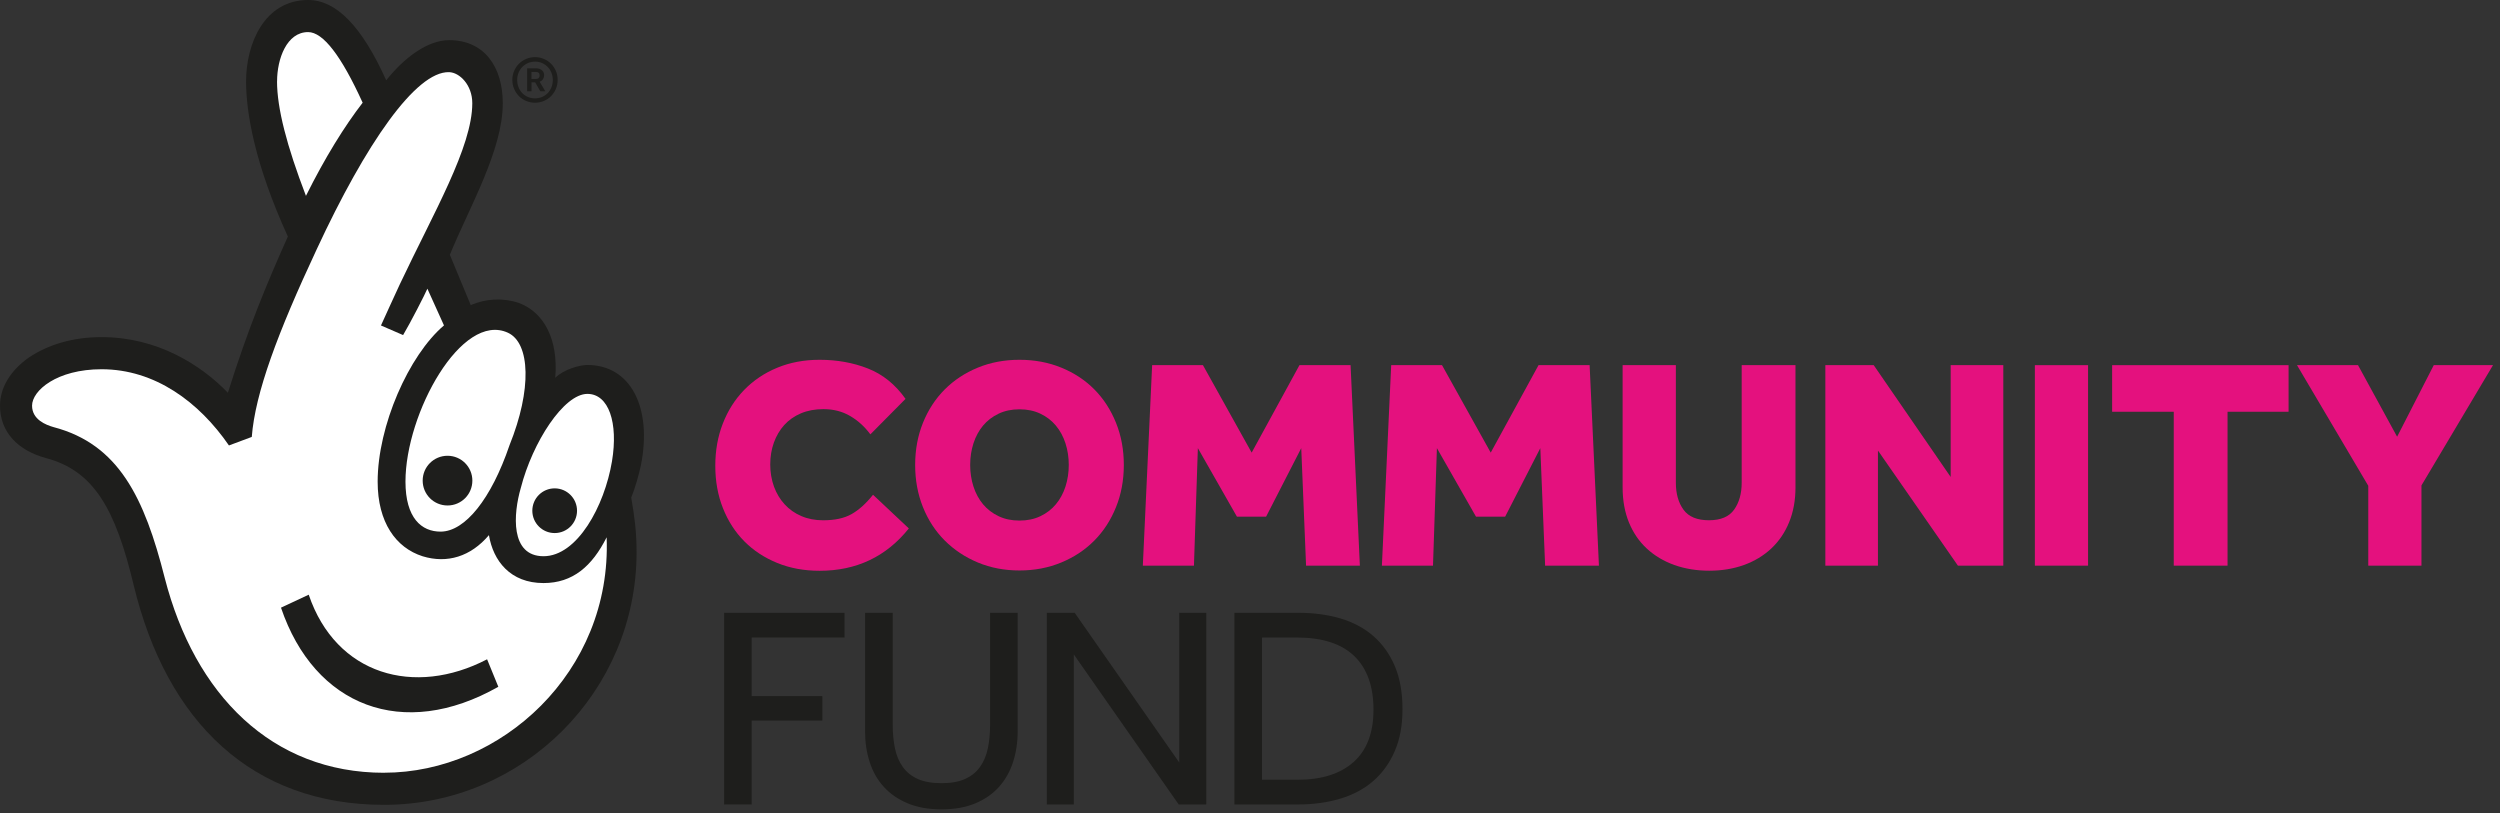 <?xml version="1.0" encoding="utf-8"?>
<svg xmlns="http://www.w3.org/2000/svg" fill="none" height="100%" overflow="visible" preserveAspectRatio="none" style="display: block;" viewBox="0 0 166 54" width="100%">
<rect x="0" y="0" width="166" height="54" fill="#333333" stroke="none"/>
<g clip-path="url(#clip0_0_1956)" id="national-lottery-community-fund" style="mix-blend-mode:multiply">
<path d="M60.349 35.086C58.846 36.963 56.869 37.9 54.421 37.9C53.397 37.9 52.457 37.727 51.607 37.38C50.757 37.033 50.028 36.554 49.421 35.942C48.815 35.33 48.343 34.599 48.005 33.746C47.666 32.895 47.496 31.955 47.496 30.932C47.496 29.908 47.661 28.984 47.994 28.129C48.327 27.27 48.798 26.525 49.41 25.894C50.023 25.263 50.754 24.77 51.607 24.418C52.457 24.066 53.397 23.89 54.421 23.89C55.577 23.89 56.65 24.082 57.633 24.47C58.619 24.857 59.45 25.529 60.127 26.485L57.793 28.841C57.419 28.334 56.975 27.931 56.455 27.625C55.935 27.319 55.344 27.167 54.678 27.167C54.12 27.167 53.619 27.259 53.181 27.446C52.742 27.633 52.371 27.893 52.073 28.223C51.772 28.556 51.545 28.947 51.385 29.391C51.225 29.837 51.144 30.32 51.144 30.837C51.144 31.354 51.228 31.861 51.393 32.313C51.558 32.765 51.797 33.158 52.103 33.491C52.409 33.824 52.777 34.084 53.21 34.268C53.644 34.455 54.126 34.547 54.657 34.547C55.428 34.547 56.057 34.412 56.541 34.138C57.026 33.865 57.503 33.437 57.969 32.852L60.344 35.086H60.349Z" fill="#E4117E" id="Vector"/>
<path d="M67.694 37.879C66.698 37.879 65.774 37.703 64.929 37.35C64.084 36.998 63.353 36.511 62.733 35.893C62.115 35.276 61.63 34.536 61.286 33.678C60.94 32.819 60.767 31.885 60.767 30.875C60.767 29.865 60.94 28.927 61.286 28.072C61.633 27.213 62.115 26.474 62.733 25.856C63.35 25.239 64.084 24.757 64.929 24.41C65.774 24.063 66.695 23.89 67.694 23.89C68.694 23.89 69.617 24.063 70.468 24.41C71.318 24.757 72.052 25.239 72.664 25.856C73.276 26.474 73.755 27.213 74.102 28.072C74.449 28.93 74.622 29.865 74.622 30.875C74.622 31.885 74.449 32.822 74.102 33.678C73.755 34.536 73.276 35.276 72.664 35.893C72.052 36.511 71.321 36.998 70.468 37.35C69.617 37.703 68.691 37.879 67.694 37.879ZM67.694 34.566C68.214 34.566 68.675 34.469 69.081 34.276C69.487 34.084 69.829 33.821 70.107 33.488C70.386 33.155 70.6 32.763 70.747 32.31C70.893 31.858 70.966 31.378 70.966 30.872C70.966 30.366 70.893 29.889 70.747 29.434C70.6 28.982 70.386 28.589 70.107 28.256C69.829 27.923 69.484 27.66 69.081 27.468C68.675 27.275 68.212 27.178 67.694 27.178C67.177 27.178 66.714 27.275 66.308 27.468C65.901 27.66 65.56 27.923 65.278 28.256C65 28.589 64.786 28.982 64.639 29.434C64.493 29.886 64.42 30.366 64.42 30.872C64.42 31.378 64.493 31.858 64.639 32.31C64.786 32.763 65 33.155 65.278 33.488C65.558 33.821 65.901 34.084 66.308 34.276C66.714 34.469 67.174 34.566 67.694 34.566Z" fill="#E4117E" id="Vector_2"/>
<path d="M76.504 24.247H79.876L83.11 30.054L86.284 24.247H89.678L90.295 37.559H86.723L86.403 29.756L84.069 34.306H82.132L79.538 29.756L79.278 37.559H75.884L76.502 24.247H76.504Z" fill="#E4117E" id="Vector_3"/>
<path d="M92.378 24.247H95.75L98.984 30.054L102.158 24.247H105.551L106.169 37.559H102.596L102.277 29.756L99.942 34.306H98.006L95.411 29.756L95.151 37.559H91.758L92.375 24.247H92.378Z" fill="#E4117E" id="Vector_4"/>
<path d="M107.745 24.247H111.277V32.05C111.277 32.781 111.447 33.38 111.786 33.846C112.124 34.312 112.688 34.545 113.473 34.545C114.258 34.545 114.816 34.309 115.149 33.835C115.483 33.364 115.648 32.768 115.648 32.047V24.245H119.22V32.367C119.22 33.218 119.079 33.987 118.8 34.672C118.521 35.357 118.126 35.939 117.614 36.419C117.102 36.898 116.495 37.264 115.797 37.516C115.098 37.767 114.329 37.895 113.492 37.895C112.655 37.895 111.883 37.767 111.176 37.516C110.472 37.264 109.863 36.901 109.351 36.427C108.839 35.956 108.444 35.376 108.162 34.691C107.883 34.006 107.742 33.231 107.742 32.364V24.242L107.745 24.247Z" fill="#E4117E" id="Vector_5"/>
<path d="M121.203 24.247H124.415L129.525 31.671V24.247H133.019V37.559H130.005L124.696 29.916V37.559H121.203V24.247Z" fill="#E4117E" id="Vector_6"/>
<path d="M135.115 24.247H138.647V37.559H135.115V24.247Z" fill="#E4117E" id="Vector_7"/>
<path d="M144.337 27.34H140.245V24.247H151.961V27.34H147.909V37.559H144.337V27.34Z" fill="#E4117E" id="Vector_8"/>
<path d="M157.25 32.251L152.521 24.247H156.573L159.168 28.998L161.602 24.247H165.535L160.785 32.232V37.562H157.253V32.253L157.25 32.251Z" fill="#E4117E" id="Vector_9"/>
<path d="M48.081 40.69H56.076V42.331H49.911V46.223H54.605V47.845H49.911V53.416H48.081V40.69Z" fill="#1E1E1C" id="Vector_10"/>
<path d="M57.446 40.69H59.277V48.132C59.277 48.704 59.328 49.229 59.429 49.706C59.529 50.182 59.705 50.594 59.954 50.935C60.203 51.279 60.534 51.542 60.945 51.726C61.36 51.91 61.882 52.002 62.519 52.002C63.155 52.002 63.662 51.91 64.073 51.726C64.488 51.542 64.818 51.276 65.065 50.935C65.314 50.591 65.487 50.182 65.59 49.706C65.69 49.229 65.742 48.704 65.742 48.132V40.69H67.573V48.571C67.573 49.297 67.469 49.974 67.266 50.602C67.063 51.23 66.755 51.778 66.34 52.243C65.926 52.706 65.403 53.072 64.767 53.34C64.13 53.608 63.38 53.741 62.516 53.741C61.652 53.741 60.902 53.608 60.265 53.34C59.629 53.072 59.101 52.706 58.681 52.243C58.261 51.78 57.95 51.233 57.747 50.602C57.544 49.974 57.441 49.294 57.441 48.571V40.69H57.446Z" fill="#1E1E1C" id="Vector_11"/>
<path d="M69.509 40.69H71.359L78.303 50.632V40.69H80.096V53.416H78.265L71.302 43.455V53.416H69.509V40.69Z" fill="#1E1E1C" id="Vector_12"/>
<path d="M81.965 40.69H86.219C87.224 40.69 88.15 40.814 88.995 41.061C89.84 41.31 90.569 41.697 91.181 42.225C91.79 42.754 92.27 43.417 92.611 44.219C92.955 45.02 93.125 45.974 93.125 47.081C93.125 48.189 92.955 49.083 92.611 49.876C92.267 50.673 91.79 51.333 91.181 51.861C90.572 52.39 89.838 52.78 88.987 53.034C88.134 53.289 87.205 53.416 86.2 53.416H81.965V40.69ZM86.162 51.775C87.752 51.775 88.99 51.385 89.873 50.602C90.756 49.819 91.2 48.66 91.2 47.119C91.2 45.578 90.775 44.381 89.921 43.56C89.068 42.74 87.798 42.331 86.106 42.331H83.798V51.775H86.165H86.162Z" fill="#1E1E1C" id="Vector_13"/>
<path d="M39.002 24.234C38.504 24.234 37.44 24.516 36.868 25.087C37.082 22.598 36.159 20.754 34.455 20.115C33.388 19.757 32.251 19.83 31.257 20.258L29.87 16.919C31.148 13.791 33.385 9.983 33.385 6.857C33.385 4.444 32.164 2.665 29.821 2.665C28.399 2.665 26.834 3.83 25.645 5.333C24.012 1.706 22.306 0 20.461 0C17.547 0 16.339 2.917 16.339 5.4C16.339 7.461 16.905 10.871 19.113 15.706C17.62 19.048 16.48 21.816 15.131 26.078C13.357 24.234 10.443 22.384 6.749 22.384C4.832 22.384 3.196 22.883 1.917 23.738C0.71 24.589 0 25.724 0 26.934C0 28.708 1.208 29.919 3.055 30.417C6.251 31.267 7.673 33.827 8.881 38.872C11.082 47.97 16.767 53.441 25.504 53.441C34.74 53.441 42.269 45.909 42.269 36.668C42.269 35.322 42.128 34.255 41.914 33.044C42.196 32.335 42.41 31.552 42.553 30.915C43.333 27.005 41.843 24.234 39.002 24.234Z" fill="#1E1E1C" id="Vector_14"/>
<path d="M33.727 22.094C35.211 22.78 35.325 25.87 33.832 29.561C32.624 33.117 30.886 35.289 29.266 35.3C27.988 35.308 26.923 34.396 26.923 31.98C26.923 27.433 30.658 20.678 33.727 22.094Z" fill="white" id="Vector_15"/>
<path d="M18.398 5.4C18.398 3.911 19.037 2.131 20.459 2.131C21.453 2.131 22.658 3.697 24.08 6.82C22.872 8.385 21.593 10.443 20.315 13.005C19.034 9.666 18.395 7.177 18.395 5.4" fill="white" id="Vector_16"/>
<path d="M25.504 51.312C18.048 51.312 12.93 46.125 10.939 38.377C9.59 33.047 7.884 29.496 3.551 28.359C3.052 28.215 2.129 27.863 2.129 26.937C2.129 25.938 3.765 24.518 6.746 24.518C10.286 24.518 13.214 26.69 15.202 29.578L16.718 29.012C16.943 26.1 18.427 22.119 21.027 16.559C24.294 9.525 27.617 4.729 29.819 4.791C30.52 4.81 31.36 5.644 31.36 6.852C31.36 9.766 28.789 14.129 26.544 18.885C26.317 19.362 25.296 21.612 25.296 21.612L26.766 22.249C27.248 21.442 28.245 19.494 28.378 19.169L29.48 21.607C27.137 23.598 25.076 28.286 25.076 31.983C25.076 34.683 26.284 36.37 28.061 36.936C29.694 37.437 31.257 36.958 32.465 35.533C32.749 37.242 33.886 38.715 36.088 38.715C38.036 38.715 39.314 37.597 40.281 35.677C40.633 44.63 33.245 51.309 25.502 51.309" fill="white" id="Vector_17"/>
<path d="M40.636 30.628C40.137 33.616 38.323 36.933 36.091 36.933C33.859 36.933 34.084 34.111 34.58 32.405C35.362 29.35 37.44 26.154 39.002 26.154C40.422 26.154 41.061 28.072 40.636 30.628Z" fill="white" id="Vector_18"/>
<path d="M33.087 45.603C26.761 49.194 20.878 46.903 18.658 40.349L20.499 39.487C22.308 44.825 27.519 46.288 32.343 43.777L33.09 45.605L33.087 45.603Z" fill="#1E1E1C" id="Vector_19"/>
<path d="M31.365 31.912C31.365 32.828 30.628 33.564 29.716 33.564C28.803 33.564 28.066 32.828 28.066 31.912C28.066 30.997 28.806 30.263 29.716 30.263C30.626 30.263 31.365 31.002 31.365 31.912Z" fill="#1E1E1C" id="Vector_20"/>
<path d="M38.315 33.911C38.315 34.731 37.651 35.395 36.83 35.395C36.01 35.395 35.346 34.731 35.346 33.911C35.346 33.09 36.013 32.427 36.83 32.427C37.648 32.427 38.315 33.093 38.315 33.911Z" fill="#1E1E1C" id="Vector_21"/>
<path d="M35.522 6.82C35.311 6.82 35.113 6.779 34.932 6.703C34.748 6.625 34.591 6.519 34.455 6.381C34.322 6.243 34.214 6.083 34.136 5.899C34.057 5.715 34.019 5.517 34.019 5.306C34.019 5.094 34.057 4.897 34.136 4.715C34.214 4.531 34.32 4.371 34.455 4.236C34.591 4.1 34.748 3.992 34.932 3.914C35.116 3.835 35.314 3.794 35.528 3.794C35.742 3.794 35.937 3.835 36.118 3.914C36.3 3.992 36.459 4.1 36.592 4.236C36.727 4.371 36.833 4.531 36.912 4.715C36.99 4.899 37.028 5.094 37.028 5.306C37.028 5.517 36.99 5.715 36.912 5.899C36.833 6.083 36.727 6.243 36.592 6.381C36.459 6.519 36.3 6.625 36.115 6.703C35.931 6.782 35.736 6.82 35.525 6.82H35.522ZM35.522 6.53C35.693 6.53 35.85 6.5 35.996 6.438C36.14 6.375 36.264 6.289 36.37 6.18C36.476 6.072 36.557 5.942 36.616 5.793C36.676 5.644 36.706 5.484 36.706 5.314C36.706 5.143 36.676 4.983 36.616 4.834C36.557 4.685 36.476 4.555 36.37 4.447C36.264 4.339 36.14 4.252 35.996 4.187C35.853 4.122 35.696 4.092 35.528 4.092C35.36 4.092 35.2 4.125 35.056 4.187C34.913 4.252 34.786 4.339 34.68 4.447C34.574 4.558 34.49 4.685 34.431 4.834C34.371 4.983 34.341 5.143 34.341 5.314C34.341 5.484 34.371 5.644 34.431 5.793C34.49 5.942 34.572 6.072 34.677 6.18C34.783 6.291 34.907 6.375 35.051 6.438C35.197 6.5 35.354 6.53 35.525 6.53H35.522ZM35 4.536H35.59C35.685 4.536 35.766 4.55 35.834 4.577C35.901 4.604 35.958 4.639 36.004 4.683C36.05 4.726 36.083 4.775 36.102 4.826C36.121 4.88 36.132 4.932 36.132 4.983C36.132 5.081 36.107 5.17 36.059 5.249C36.01 5.327 35.934 5.387 35.834 5.427L36.208 6.061H35.877L35.536 5.468H35.292V6.061H35.002V4.531L35 4.536ZM35.576 5.243C35.666 5.243 35.731 5.222 35.771 5.178C35.812 5.135 35.831 5.075 35.831 5.005C35.831 4.935 35.809 4.872 35.766 4.834C35.723 4.796 35.655 4.777 35.557 4.777H35.289V5.241H35.576V5.243Z" fill="#1E1E1C" id="Vector_22"/>
</g>
<defs>
<clipPath id="clip0_0_1956">
<rect fill="white" height="53.741" width="165.532"/>
</clipPath>
</defs>
</svg>